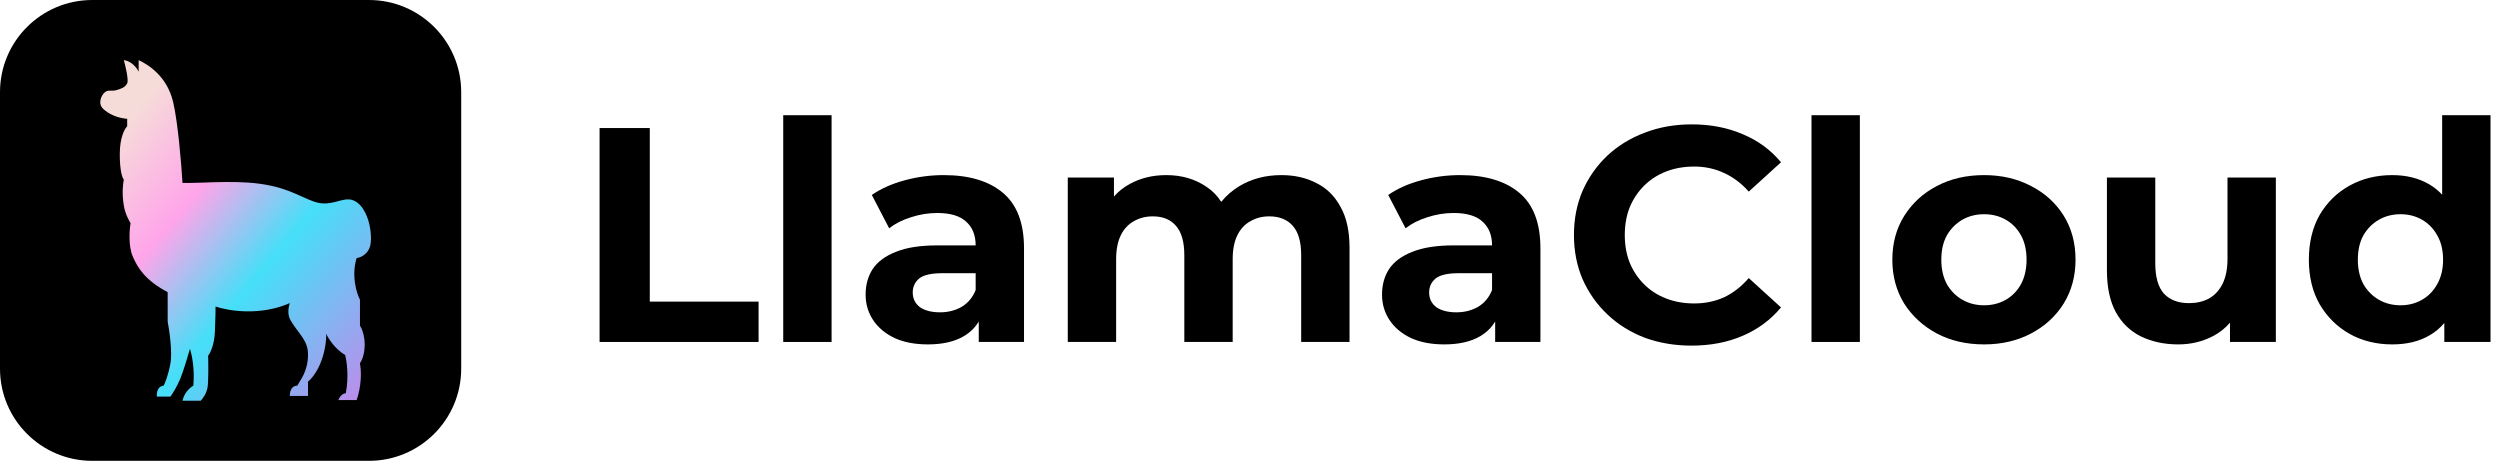 <svg xmlns="http://www.w3.org/2000/svg" fill="none" viewBox="0 0 434 80" height="80" width="434">
<path fill="black" d="M0 16C0 7.163 7.169 0 16.013 0H64.052C72.895 0 80.065 7.163 80.065 16V64C80.065 72.837 72.895 80 64.052 80H16.013C7.169 80 0 72.837 0 64V16Z"></path>
<path fill="url(#paint0_linear_3021_4304)" d="M50.309 52.62C45.155 54.895 39.572 53.963 37.424 53.212C37.424 53.726 37.401 55.322 37.307 57.597C37.214 59.872 36.487 61.31 36.136 61.744C36.175 63.166 36.206 66.271 36.019 67.314C35.831 68.356 35.16 69.249 34.847 69.565H31.685C31.966 68.143 33.051 67.235 33.559 66.958C33.84 64.019 33.286 61.468 32.973 60.559C32.661 61.665 31.896 64.233 31.333 65.655C30.771 67.077 29.928 68.38 29.576 68.854H27.234C27.116 67.432 27.897 66.958 28.405 66.958C28.639 66.524 29.201 65.157 29.576 63.166C29.951 61.176 29.42 57.439 29.108 55.819V50.724C25.36 48.71 23.954 46.695 23.017 44.444C22.267 42.642 22.47 39.901 22.665 38.756C22.431 38.321 21.748 37.217 21.494 35.675C21.143 33.542 21.338 32.001 21.494 31.172C21.26 30.935 20.791 29.726 20.791 26.788C20.791 23.849 21.65 22.324 22.08 21.929V20.626C20.44 20.507 18.8 19.796 17.863 18.848C16.926 17.9 17.629 16.478 18.214 16.004C18.8 15.53 19.386 15.886 20.206 15.649C21.026 15.412 21.728 15.175 22.08 14.464C22.361 13.895 21.806 11.541 21.494 10.435C22.9 10.624 23.798 11.857 24.071 12.449V10.435C25.828 11.264 28.991 13.279 30.045 17.663C30.888 21.171 31.489 28.526 31.685 31.764C36.175 31.804 41.876 31.121 47.029 32.238C51.715 33.254 53.823 35.319 56.283 35.319C58.743 35.319 60.148 33.897 61.906 35.082C63.663 36.267 64.6 39.585 64.365 42.074C64.178 44.065 62.647 44.72 61.906 44.799C60.968 47.928 61.906 50.922 62.491 52.028V56.531C62.764 56.925 63.311 58.142 63.311 59.848C63.311 61.555 62.764 62.692 62.491 63.048C62.96 65.702 62.296 68.42 61.906 69.447H58.743C59.118 68.499 59.758 68.262 60.031 68.262C60.594 65.323 60.188 62.613 59.914 61.626C58.134 60.583 56.986 58.742 56.634 57.952C56.673 58.624 56.564 60.488 55.815 62.574C55.065 64.659 53.94 65.892 53.472 66.247V68.736H50.309C50.309 67.219 51.168 66.919 51.598 66.958C52.144 65.971 53.472 64.47 53.472 61.507C53.472 59.008 51.715 57.834 50.426 55.583C49.814 54.513 50.114 53.173 50.309 52.62Z"></path>
<path fill="black" d="M169.912 55.816C169.28 56.864 168.419 57.711 167.329 58.355C165.715 59.31 163.633 59.788 161.087 59.788C158.827 59.788 156.889 59.416 155.275 58.674C153.661 57.896 152.423 56.852 151.562 55.544C150.701 54.235 150.271 52.767 150.271 51.141C150.271 49.443 150.683 47.958 151.508 46.684C152.369 45.411 153.715 44.421 155.544 43.714C157.374 42.971 159.759 42.599 162.701 42.599H169.374C169.374 40.831 168.818 39.452 167.706 38.462C166.63 37.471 164.962 36.976 162.701 36.976C161.158 36.976 159.634 37.224 158.127 37.719C156.656 38.178 155.401 38.815 154.36 39.629L151.347 33.846C152.925 32.75 154.827 31.901 157.051 31.3C159.275 30.698 161.535 30.398 163.832 30.398C168.244 30.398 171.669 31.424 174.109 33.475C176.548 35.526 177.769 38.727 177.769 43.077V59.363H169.912V55.816ZM169.374 47.427H163.617C161.643 47.427 160.279 47.745 159.526 48.382C158.809 49.019 158.45 49.814 158.45 50.769C158.45 51.83 158.862 52.679 159.688 53.316C160.549 53.917 161.714 54.218 163.185 54.218C164.585 54.218 165.84 53.899 166.953 53.263C168.064 52.591 168.871 51.618 169.374 50.345V47.427Z" clip-rule="evenodd" fill-rule="evenodd"></path>
<path fill="black" d="M228.521 31.777C226.762 30.858 224.736 30.398 222.441 30.398C219.678 30.398 217.221 31.052 215.069 32.361C213.863 33.106 212.843 34.001 212.01 35.045C211.332 33.975 210.468 33.098 209.419 32.414C207.445 31.07 205.131 30.398 202.477 30.398C200.11 30.398 197.993 30.911 196.128 31.936C195.077 32.505 194.162 33.231 193.383 34.115V30.822H185.366V59.363H193.76V45.04C193.76 43.342 194.029 41.945 194.567 40.849C195.105 39.752 195.859 38.939 196.827 38.408C197.796 37.843 198.889 37.56 200.11 37.56C201.867 37.56 203.212 38.108 204.145 39.204C205.114 40.301 205.598 41.998 205.598 44.297V59.363H213.993V45.04C213.993 43.342 214.262 41.945 214.8 40.849C215.338 39.752 216.091 38.939 217.06 38.408C218.028 37.843 219.121 37.56 220.342 37.56C222.099 37.56 223.463 38.108 224.432 39.204C225.4 40.301 225.885 41.998 225.885 44.297V59.363H234.279V43.024C234.279 40.124 233.758 37.754 232.719 35.915C231.713 34.041 230.314 32.661 228.521 31.777Z"></path>
<path fill="black" d="M259.56 55.816C258.927 56.864 258.067 57.711 256.977 58.355C255.362 59.31 253.282 59.788 250.735 59.788C248.475 59.788 246.538 59.416 244.923 58.674C243.309 57.896 242.071 56.852 241.21 55.544C240.349 54.235 239.919 52.767 239.919 51.141C239.919 49.443 240.331 47.958 241.157 46.684C242.018 45.411 243.363 44.421 245.192 43.714C247.022 42.971 249.408 42.599 252.349 42.599H259.021C259.021 40.831 258.465 39.452 257.353 38.462C256.277 37.471 254.609 36.976 252.349 36.976C250.807 36.976 249.282 37.224 247.775 37.719C246.304 38.178 245.049 38.815 244.008 39.629L240.995 33.846C242.574 32.75 244.474 31.901 246.699 31.3C248.924 30.698 251.184 30.398 253.479 30.398C257.891 30.398 261.317 31.424 263.757 33.475C266.197 35.526 267.416 38.727 267.416 43.077V59.363H259.56V55.816ZM259.021 47.427H253.264C251.291 47.427 249.928 47.745 249.174 48.382C248.456 49.019 248.098 49.814 248.098 50.769C248.098 51.83 248.51 52.679 249.336 53.316C250.197 53.917 251.362 54.218 252.833 54.218C254.232 54.218 255.489 53.899 256.6 53.263C257.712 52.591 258.519 51.618 259.021 50.345V47.427Z" clip-rule="evenodd" fill-rule="evenodd"></path>
<path fill="black" d="M285.506 58.621C288.017 59.54 290.726 60 293.631 60C296.932 60 299.892 59.434 302.51 58.302C305.165 57.171 307.388 55.526 309.182 53.369L303.586 48.276C302.295 49.761 300.86 50.875 299.281 51.618C297.702 52.325 295.98 52.679 294.116 52.679C292.358 52.679 290.744 52.396 289.273 51.83C287.801 51.264 286.528 50.451 285.452 49.39C284.376 48.329 283.534 47.073 282.923 45.623C282.35 44.173 282.062 42.564 282.062 40.796C282.062 39.027 282.35 37.418 282.923 35.968C283.534 34.518 284.376 33.263 285.452 32.202C286.528 31.141 287.801 30.327 289.273 29.761C290.744 29.195 292.358 28.913 294.116 28.913C295.98 28.913 297.702 29.284 299.281 30.026C300.86 30.734 302.295 31.812 303.586 33.263L309.182 28.17C307.388 26.012 305.165 24.385 302.51 23.289C299.892 22.157 296.949 21.591 293.685 21.591C290.744 21.591 288.035 22.069 285.56 23.024C283.085 23.944 280.914 25.27 279.049 27.003C277.219 28.736 275.785 30.769 274.744 33.103C273.74 35.438 273.237 38.002 273.237 40.796C273.237 43.59 273.74 46.154 274.744 48.488C275.785 50.822 277.219 52.856 279.049 54.589C280.878 56.322 283.031 57.666 285.506 58.621Z"></path>
<path fill="black" d="M336.205 57.878C338.608 59.151 341.352 59.788 344.438 59.788C347.487 59.788 350.212 59.151 352.617 57.878C355.02 56.605 356.903 54.872 358.267 52.679C359.629 50.451 360.312 47.922 360.312 45.093C360.312 42.193 359.629 39.646 358.267 37.454C356.903 35.261 355.02 33.546 352.617 32.308C350.212 31.035 347.487 30.398 344.438 30.398C341.352 30.398 338.608 31.035 336.205 32.308C333.837 33.546 331.954 35.279 330.555 37.507C329.191 39.699 328.51 42.228 328.51 45.093C328.51 47.922 329.191 50.451 330.555 52.679C331.954 54.872 333.837 56.605 336.205 57.878ZM348.205 52.042C347.091 52.679 345.837 52.997 344.438 52.997C343.039 52.997 341.783 52.679 340.671 52.042C339.558 51.406 338.662 50.504 337.981 49.337C337.335 48.134 337.012 46.72 337.012 45.093C337.012 43.431 337.335 42.016 337.981 40.849C338.662 39.682 339.558 38.78 340.671 38.143C341.783 37.507 343.039 37.188 344.438 37.188C345.837 37.188 347.091 37.507 348.205 38.143C349.316 38.78 350.196 39.682 350.841 40.849C351.487 42.016 351.81 43.431 351.81 45.093C351.81 46.72 351.487 48.134 350.841 49.337C350.196 50.504 349.316 51.406 348.205 52.042Z" clip-rule="evenodd" fill-rule="evenodd"></path>
<path fill="black" d="M371.681 58.408C373.581 59.328 375.733 59.788 378.138 59.788C380.361 59.788 382.406 59.293 384.272 58.302C385.381 57.704 386.332 56.943 387.124 56.019V59.363H395.088V30.822H386.694V44.934C386.694 46.667 386.406 48.117 385.833 49.284C385.258 50.416 384.469 51.264 383.465 51.83C382.46 52.361 381.313 52.626 380.021 52.626C378.155 52.626 376.702 52.078 375.663 50.981C374.657 49.85 374.156 48.099 374.156 45.729V30.822H365.762V46.95C365.762 49.885 366.281 52.308 367.322 54.218C368.361 56.092 369.814 57.489 371.681 58.408Z"></path>
<path fill="black" d="M407.922 57.984C410.111 59.187 412.568 59.788 415.294 59.788C417.841 59.788 420.012 59.257 421.805 58.196C422.767 57.638 423.61 56.929 424.334 56.068V59.363H432.352V20H423.957V33.798C423.291 33.08 422.538 32.477 421.697 31.989C419.868 30.928 417.734 30.398 415.294 30.398C412.568 30.398 410.111 30.999 407.922 32.202C405.734 33.404 403.994 35.102 402.702 37.294C401.448 39.487 400.819 42.087 400.819 45.093C400.819 48.064 401.448 50.645 402.702 52.838C403.994 55.031 405.734 56.746 407.922 57.984ZM420.46 52.042C419.348 52.679 418.11 52.997 416.747 52.997C415.348 52.997 414.093 52.679 412.98 52.042C411.868 51.406 410.972 50.504 410.289 49.337C409.644 48.134 409.321 46.72 409.321 45.093C409.321 43.431 409.644 42.016 410.289 40.849C410.972 39.682 411.868 38.78 412.98 38.143C414.093 37.507 415.348 37.188 416.747 37.188C418.11 37.188 419.348 37.507 420.46 38.143C421.573 38.78 422.451 39.682 423.096 40.849C423.779 42.016 424.119 43.431 424.119 45.093C424.119 46.72 423.779 48.134 423.096 49.337C422.451 50.504 421.573 51.406 420.46 52.042Z" clip-rule="evenodd" fill-rule="evenodd"></path>
<path fill="black" d="M104.086 22.228V59.363H131.69V52.361H112.803V22.228H104.086Z"></path>
<path fill="black" d="M135.969 20V59.363H144.363V20H135.969Z"></path>
<path fill="black" d="M314.478 20V59.363H322.872V20H314.478Z"></path>
<defs>
<linearGradient gradientUnits="userSpaceOnUse" y2="57.928" x2="71.886" y1="15.412" x1="21.155" id="paint0_linear_3021_4304">
<stop stop-color="#F6DCD9" offset="0.062"></stop>
<stop stop-color="#FFA5EA" offset="0.326"></stop>
<stop stop-color="#45DFF8" offset="0.589"></stop>
<stop stop-color="#BC8DEB" offset="1"></stop>
</linearGradient>
</defs>
</svg>
